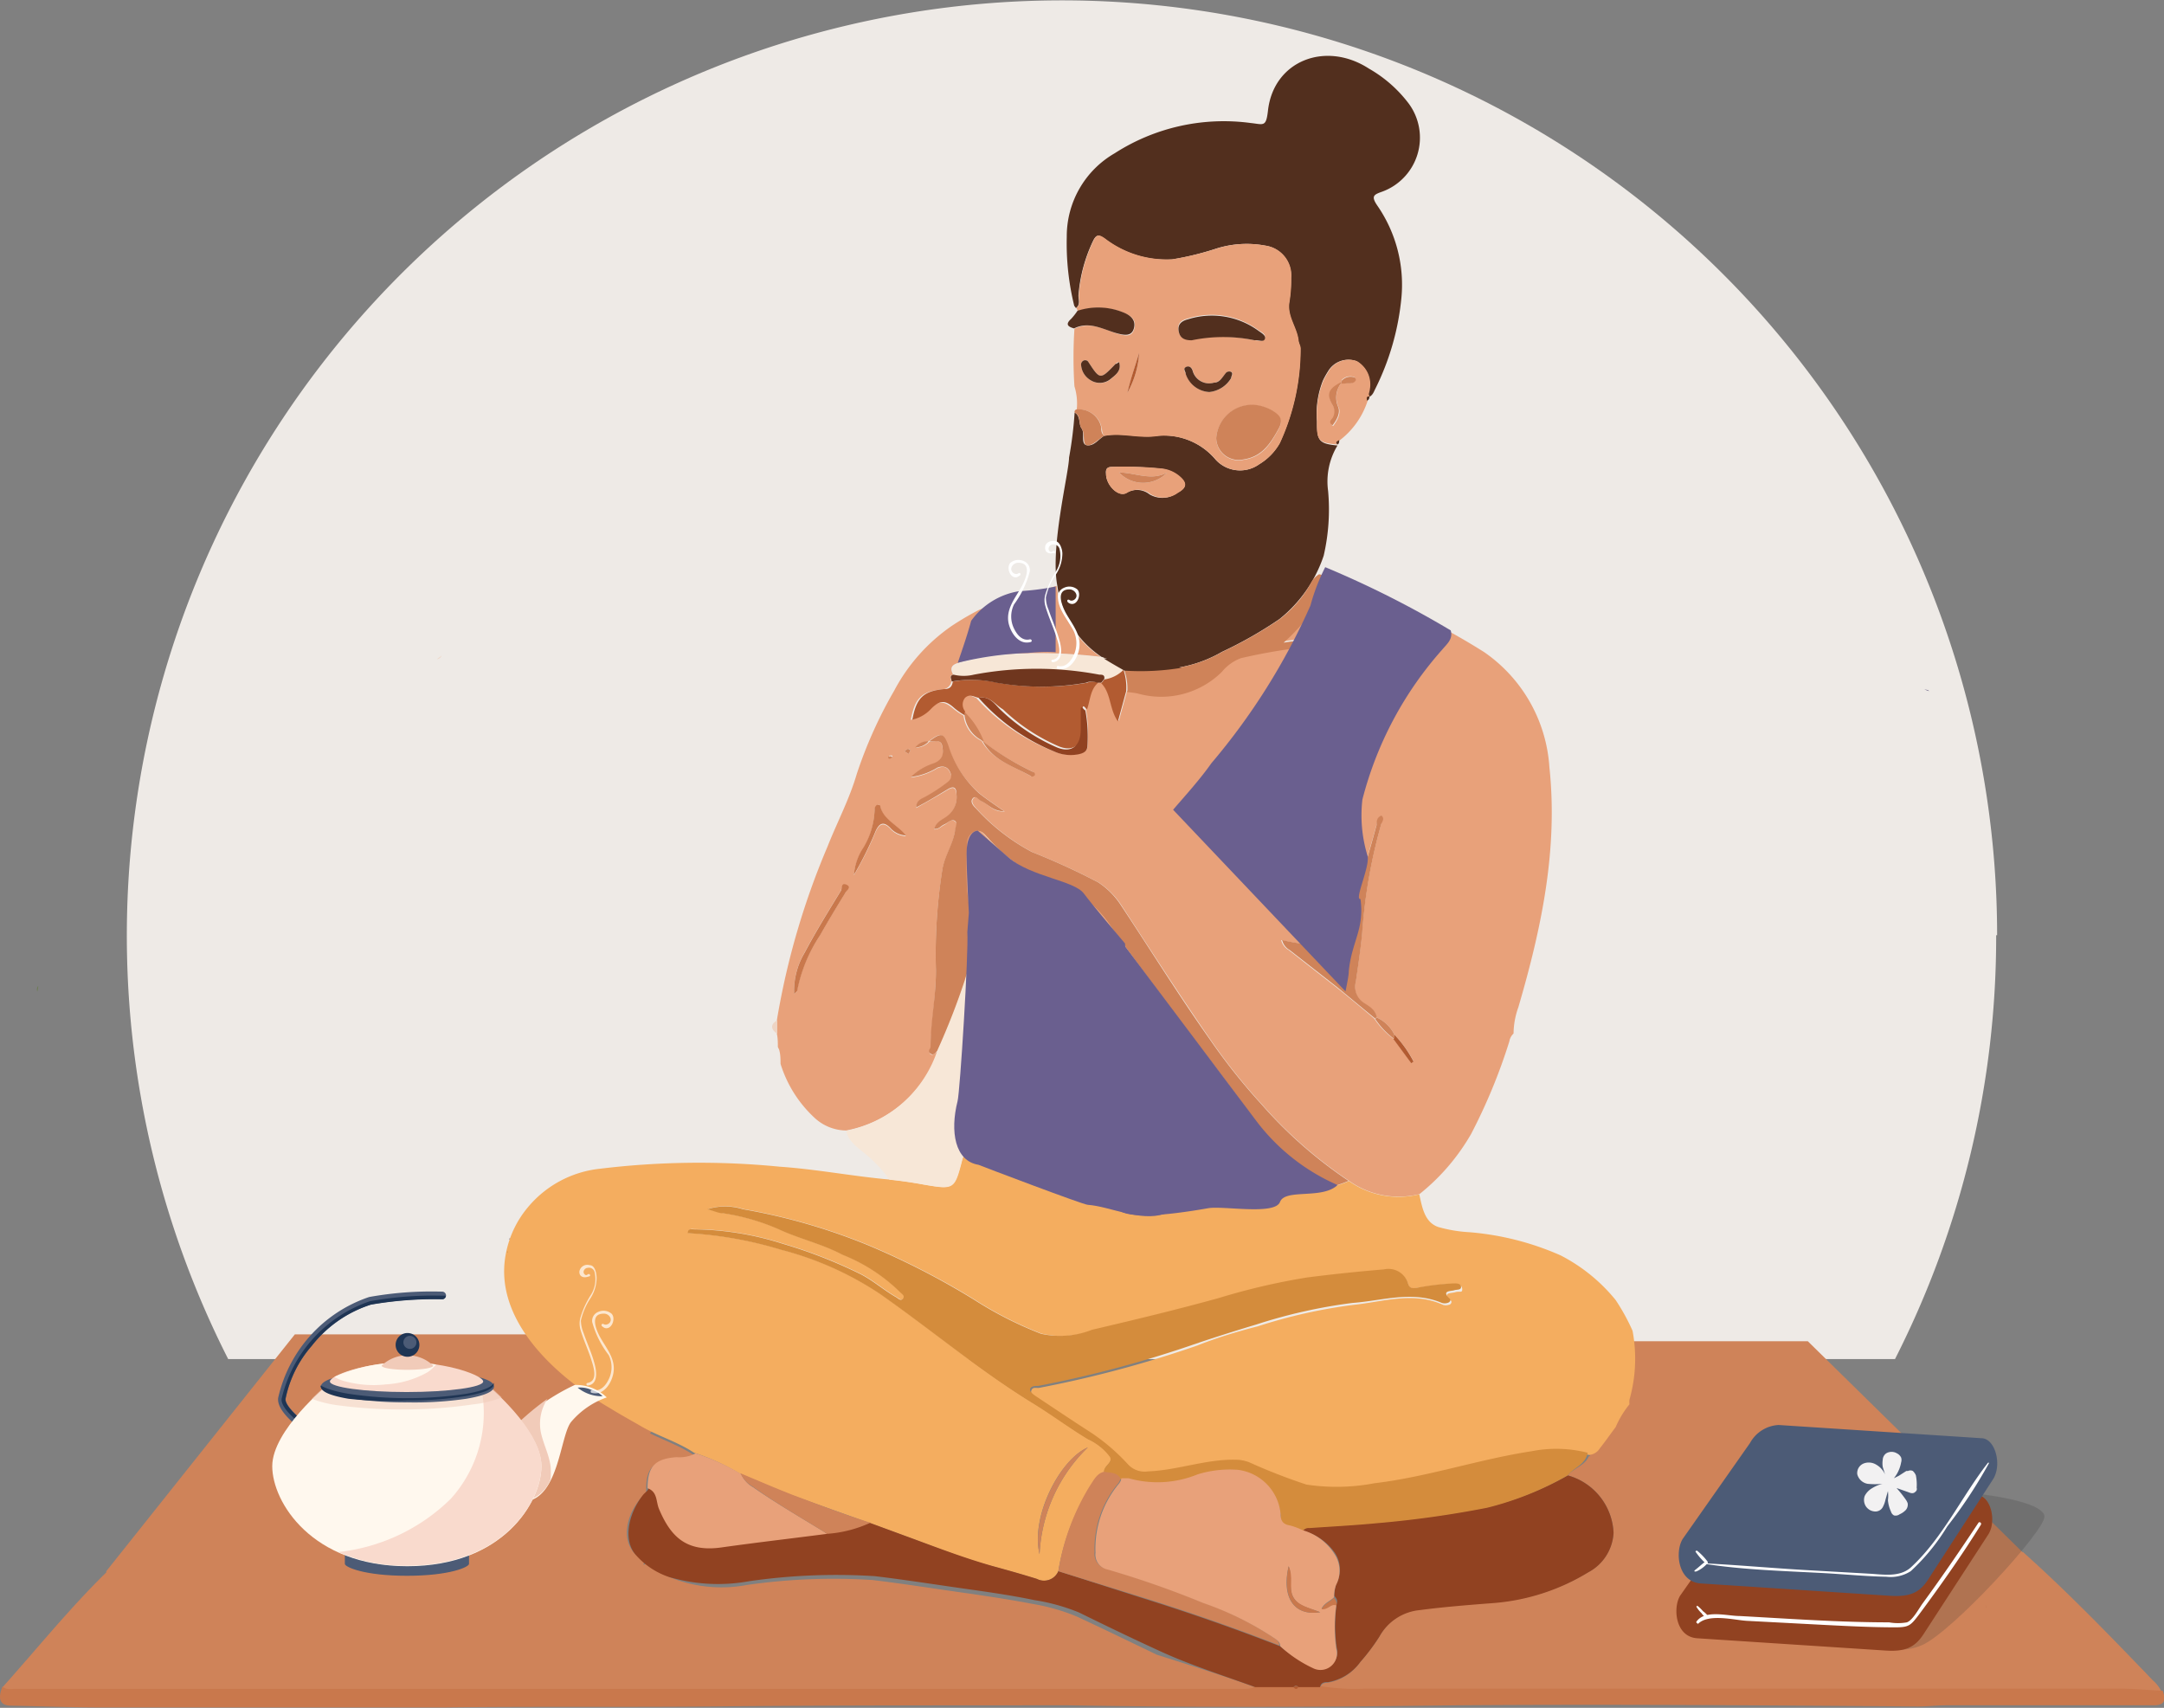 <svg viewBox="0 0 112.95 89.13" xmlns:xlink="http://www.w3.org/1999/xlink" xmlns="http://www.w3.org/2000/svg"><rect x="0" y="0" width="112.95" height="89.13" fill="#808080" stroke="none"/><defs><style>.cls-1{isolation:isolate;}.cls-2{fill:#eeeae6;}.cls-3{fill:#cf8359;}.cls-4{fill:#e8a17a;}.cls-5{fill:#522f1e;}.cls-6{fill:#4c406d;}.cls-7{fill:#c9784c;}.cls-8{fill:#eed4c3;}.cls-9{fill:#f4ad5f;}.cls-10{fill:#f7e7d7;}.cls-11{fill:#b25b31;}.cls-12{fill:#6f361e;}.cls-13{fill:#914221;}.cls-14{fill:#d48c3c;}.cls-15{fill:#6a5f8f;}.cls-16,.cls-27{fill:#4c5b76;}.cls-17{fill:#1f3554;}.cls-18{fill:#fff8ee;}.cls-19,.cls-21{fill:#f1cbb9;}.cls-20{fill:#f9dacd;}.cls-21,.cls-22{mix-blend-mode:multiply;}.cls-21{opacity:0.5;}.cls-22,.cls-23{opacity:0.7;}.cls-23,.cls-25{mix-blend-mode:screen;}.cls-24{fill:#fff;}.cls-26{fill:#323335;mix-blend-mode:color-burn;opacity:0.2;}.cls-27{stroke:#4c5b76;stroke-miterlimit:10;stroke-width:0.14px;}.cls-28{fill:#f2f1f2;}.cls-29{fill:url(#radial-gradient);}.cls-30{fill:#6a7c4c;}</style><radialGradient gradientUnits="userSpaceOnUse" gradientTransform="matrix(0.67, 0.74, -0.74, 0.67, -3068.03, 2941.04)" r="0.46" cy="-4269.38" cx="24.07" id="radial-gradient"><stop stop-color="#aa5b2f" offset="0"></stop><stop stop-opacity="0" stop-color="#f2f1f2" offset="1"></stop></radialGradient></defs><g class="cls-1"><g data-name="Layer 2" id="Layer_2"><g id="Text"><path d="M104.19,48.81a48.63,48.63,0,0,1-5.28,22.12h-87a48.81,48.81,0,1,1,92.33-22.12Z" class="cls-2"></path><path d="M112,87.33,94.36,70H78.18L88.66,83l4.9,4.16Z" class="cls-3"></path><polygon points="5.54 82.01 15.39 69.64 39.09 69.64 21.19 87.53 7.74 87.53 5.54 82.01" class="cls-3"></polygon><path d="M40.6,54.64c0-.23,0-.45-.05-.68s0-.48,0-.72a39.79,39.79,0,0,1,2.64-9.05c.5-1.27,1.15-2.49,1.53-3.8a23.21,23.21,0,0,1,1.95-4.34,9.51,9.51,0,0,1,3-3.38,15.06,15.06,0,0,1,1.43-.84c.7-.29,1.42-.49,2.14-.71l1.91-.54a5.3,5.3,0,0,0,2.3,3.7,27,27,0,0,0-5.08-.13A9.79,9.79,0,0,0,50,34.6c-.36.11-.42.3-.25.61-.26.06-.09.24-.1.37s-.15.36-.42.39c-1.12.1-1.48.46-1.69,1.6a1.92,1.92,0,0,0,1-.59c.46-.42.74-.4,1.21,0a4,4,0,0,0,.54.37,1.7,1.7,0,0,0,.95,1.32c.55,1,1.64,1.3,2.55,1.83,0,0,.12,0,.15-.05a.13.13,0,0,0-.07-.19,14,14,0,0,1-2.62-1.6,4.27,4.27,0,0,0-1-1.53.56.56,0,0,1,0-.7c.23-.26.47-.09.71,0A10.55,10.55,0,0,0,55,39.21a2.1,2.1,0,0,0,1.33.12c.25-.06.46-.15.44-.46A7.48,7.48,0,0,0,56.68,37c.17-.47.16-1,.58-1.38h.22c.55.52.41,1.37.92,2l.43-1.57a5.15,5.15,0,0,1,.53.07A4.5,4.5,0,0,0,63.76,35a2.35,2.35,0,0,1,1-.72,29.47,29.47,0,0,1,3.74-.62l1.57-.19a9.13,9.13,0,0,0-3.08,0,9.87,9.87,0,0,0,2.41-3.28,8.66,8.66,0,0,1,2.15.84,35.52,35.52,0,0,1,5.91,3,7.91,7.91,0,0,1,3.41,6c.46,4.31-.42,8.44-1.62,12.54A4.16,4.16,0,0,0,79,53.94a.72.72,0,0,0-.22.41,29.46,29.46,0,0,1-2,4.84,11.09,11.09,0,0,1-2.69,3.13,4.47,4.47,0,0,1-3.67-.69,23.09,23.09,0,0,1-4.56-4,31.47,31.47,0,0,1-2.7-3.4c-1.59-2.29-3.1-4.65-4.64-7a4.08,4.08,0,0,0-1.17-1.17,35.82,35.82,0,0,0-3.45-1.58,10.74,10.74,0,0,1-2.94-2.29c-.12-.14-.31-.34-.15-.52s.3.1.45.16c.36.16.6.57,1.18.52-.5-.35-.92-.63-1.31-.94a5.6,5.6,0,0,1-1.66-2.51c-.26-.67-.39-.67-1-.21a.85.85,0,0,0-.66.33,1,1,0,0,0,.69-.3c.24,0,.6-.19.68.24s.06.7-.43.9a3.08,3.08,0,0,0-1.21.72,3.42,3.42,0,0,0,1.39-.49c.28-.11.49-.1.65.21s.06.42-.18.59a8.55,8.55,0,0,1-1.14.74c-.2.1-.43.19-.44.54.6-.34,1.13-.64,1.65-.95.31-.19.42-.09.45.24a1.23,1.23,0,0,1-.47,1.15c-.23.19-.59.29-.69.68.26,0,.36-.16.52-.23s.35-.36.56-.19,0,.36,0,.56c-.12.68-.53,1.26-.65,1.95a28.13,28.13,0,0,0-.34,5.26c0,1.33-.23,2.64-.28,4,0,.13-.13.28,0,.38s.27-.1.39-.17A6.3,6.3,0,0,1,44.16,59a2.46,2.46,0,0,1-1.61-.63,6.42,6.42,0,0,1-1.81-2.85c0-.24,0-.48-.07-.73ZM72.78,54a1.89,1.89,0,0,0-.93-.9c-.07-.38-.38-.56-.65-.73a1,1,0,0,1-.44-1.12c.12-.84.25-1.68.33-2.53a27.69,27.69,0,0,1,1-5.71c0-.14.14-.29,0-.43-.21.1-.21.33-.25.5C71.31,45,70.72,46.9,70,48.78a.72.72,0,0,1-.78.55,9.92,9.92,0,0,1-2.35-.27.81.81,0,0,0,.39.52l2.47,1.93c.68.54,1.35,1.1,2,1.65a4.25,4.25,0,0,0,1,1.05l.93,1.26.12-.09A6.17,6.17,0,0,0,72.78,54Zm-31.33-2.1c0-.06.13-.11.14-.17a8,8,0,0,1,1.19-2.89c.42-.74.86-1.47,1.31-2.2.09-.15.27-.34.07-.45s-.22.21-.29.32c-.65,1.07-1.31,2.13-1.89,3.23A3.88,3.88,0,0,0,41.45,51.88Zm3.12-6.22a17.93,17.93,0,0,0,1.14-2.28c.18-.38.39-.52.75-.16a1.15,1.15,0,0,0,.82.4c-.44-.62-1.21-.83-1.34-1.57,0-.07-.13-.1-.2,0a.31.31,0,0,0-.09.2,4.11,4.11,0,0,1-.58,2A2.92,2.92,0,0,0,44.57,45.66Zm22.92.67c-.23.09-.7,0-.66.46s.35.62.78.62.69-.22.68-.58S67.92,46.31,67.49,46.33Zm-20.06-7a1.89,1.89,0,0,0,.09-.21s-.1-.08-.13-.06a.68.68,0,0,0-.18.13Zm-.85.18s0-.09,0-.09a.27.27,0,0,0-.16,0,.07.07,0,0,0,.06.12A.37.37,0,0,0,46.58,39.53Zm.32-.14.05,0,0,0,0,0Z" class="cls-4"></path><path d="M57.49,34.28a5.3,5.3,0,0,1-2.3-3.7c-.39-2,.6-5.89.61-6.7a20.38,20.38,0,0,0,.29-2.35c.33.19.19.59.37.84s-.08.82.28.87.6-.32.9-.5c.93-.19,1.85.15,2.81,0a3.52,3.52,0,0,1,3,1.25,1.72,1.72,0,0,0,2.27.24,3,3,0,0,0,1.07-1.1,11.76,11.76,0,0,0,1.08-4.92c0-.15-.09-.3-.11-.46-.09-.68-.61-1.25-.47-2a7.39,7.39,0,0,0,.09-1.24,1.57,1.57,0,0,0-1.34-1.69,5.27,5.27,0,0,0-2.64.18,15.29,15.29,0,0,1-2.22.54,5.29,5.29,0,0,1-3.53-1.09c-.29-.2-.43-.23-.6.13a8,8,0,0,0-.76,2.84c0,.22.11.48-.13.66v0l-.09-.12a13.62,13.62,0,0,1-.39-3.6A5,5,0,0,1,58.18,8a10.53,10.53,0,0,1,7.1-1.58c.67.07.8.23.9-.63.28-2.61,3-3.68,5.27-2.21a6.85,6.85,0,0,1,2.09,1.84A3,3,0,0,1,72.15,10c-.45.16-.61.23-.24.76a7.26,7.26,0,0,1,1.23,4.85,13.48,13.48,0,0,1-1.36,4.69c-.07.14-.13.33-.31.41-.09-.14,0-.27,0-.4a1.4,1.4,0,0,0-.67-1.46,1.23,1.23,0,0,0-1.49.54,4.31,4.31,0,0,0-.26.47A4.68,4.68,0,0,0,68.74,22c0,1,.09,1.16,1.07,1.25a3.63,3.63,0,0,0-.49,2.37A10.7,10.7,0,0,1,69.09,29a7.11,7.11,0,0,1-2.31,3.31,21.25,21.25,0,0,1-3,1.71,6.78,6.78,0,0,1-3.87.9c-.31,0-.6-.22-.93-.12Zm.24-9.55c0,.6.65,1.22,1.05,1a1.06,1.06,0,0,1,1.22.07,1.31,1.31,0,0,0,1.45-.08c.53-.27.53-.55,0-.92a1.7,1.7,0,0,0-.87-.34,19.76,19.76,0,0,0-2.55-.09C57.77,24.37,57.7,24.5,57.73,24.73Z" class="cls-5"></path><path d="M56.18,16.07c.24-.18.12-.44.13-.66a8,8,0,0,1,.76-2.84c.17-.36.31-.33.6-.13a5.29,5.29,0,0,0,3.53,1.09A15.29,15.29,0,0,0,63.42,13a5.27,5.27,0,0,1,2.64-.18A1.57,1.57,0,0,1,67.4,14.5a7.39,7.39,0,0,1-.09,1.24c-.14.74.38,1.31.47,2,0,.16.12.31.11.46a11.76,11.76,0,0,1-1.08,4.92,3,3,0,0,1-1.07,1.1A1.72,1.72,0,0,1,63.47,24a3.52,3.52,0,0,0-3-1.25c-1,.17-1.88-.17-2.81,0-.15-.11-.12-.28-.16-.43a1.19,1.19,0,0,0-1.3-.94,3,3,0,0,0-.12-1.22,23.26,23.26,0,0,1,0-3c.79-.39,1.49,0,2.22.25.35.09.76.24.9-.24s-.17-.7-.56-.85a3.48,3.48,0,0,0-2.38-.08Zm7.3,6.79A1.17,1.17,0,0,0,64.89,24c1-.14,1.41-.81,1.84-1.59.29-.52,0-.72-.29-.95a2.3,2.3,0,0,0-.6-.25A1.87,1.87,0,0,0,63.48,22.86Zm2-5.1c.19,0,.45.12.53-.11s-.19-.32-.34-.43a4.12,4.12,0,0,0-3.66-.6c-.32.08-.56.22-.5.61s.29.51.68.49A8.11,8.11,0,0,1,65.49,17.76Zm-2.37,2.7a1.5,1.5,0,0,0,1.16-.73c0-.11.12-.23,0-.32a.24.24,0,0,0-.31.1c-.16.19-.29.42-.58.46a.89.89,0,0,1-1.12-.62c-.06-.19-.19-.27-.36-.19s-.06.23,0,.36A1.37,1.37,0,0,0,63.12,20.46ZM58.41,18.9c-.08,0-.15.05-.18.09-.81.84-.81.84-1.43-.11-.06-.08-.11-.11-.19-.08a.23.23,0,0,0-.18.27,1,1,0,0,0,.49.77A.89.89,0,0,0,58,19.77C58.23,19.56,58.55,19.35,58.41,18.9Zm1.05-.5c-.21.7-.45,1.4-.62,2.11A4.87,4.87,0,0,0,59.46,18.4Z" class="cls-4"></path><path d="M59,34.8c.33-.1.62.1.93.12a6.78,6.78,0,0,0,3.87-.9,21.25,21.25,0,0,0,3-1.71,6.16,6.16,0,0,0,1.59-1.82,1.16,1.16,0,0,1,.46-.52,1.18,1.18,0,0,1,.58.29A9.87,9.87,0,0,1,67,33.54a9.13,9.13,0,0,1,3.08,0l-1.57.19a29.47,29.47,0,0,0-3.74.62,2.35,2.35,0,0,0-1,.72,4.5,4.5,0,0,1-4.4,1.12,5.15,5.15,0,0,0-.53-.07A2.86,2.86,0,0,0,58.69,35,.3.3,0,0,1,59,34.8Z" class="cls-3"></path><path d="M69.81,23.2c-1-.09-1.1-.21-1.07-1.25a4.68,4.68,0,0,1,.34-2.09,4.31,4.31,0,0,1,.26-.47,1.23,1.23,0,0,1,1.49-.54,1.4,1.4,0,0,1,.67,1.46c0,.13-.12.26,0,.4v0c-.19,0-.09.14-.12.22A4.24,4.24,0,0,1,69.9,23c-.07.06-.23.08-.1.23ZM70,20c-.65.34-.74.62-.42,1.18a.64.64,0,0,1,0,.68c-.06.11-.19.22,0,.38.23-.31.44-.7.28-1A1.22,1.22,0,0,1,70,20h.17c.2,0,.45.06.58-.18a.18.18,0,0,0-.06-.14.62.62,0,0,0-.65.14S70,19.91,70,20Z" class="cls-4"></path><path d="M56.24,16.22a3.48,3.48,0,0,1,2.38.08c.39.15.69.41.56.85s-.55.33-.9.24c-.73-.21-1.43-.64-2.22-.25-.32-.09-.47-.21-.15-.5A3.39,3.39,0,0,0,56.24,16.22Z" class="cls-5"></path><path d="M56.18,21.37a1.19,1.19,0,0,1,1.3.94c0,.15,0,.32.16.43-.3.18-.63.54-.9.5s-.08-.6-.28-.87,0-.65-.37-.84A.13.13,0,0,1,56.18,21.37Z" class="cls-3"></path><path d="M71.35,20.91c0-.08-.07-.23.12-.22A.18.18,0,0,1,71.35,20.91Z" class="cls-5"></path><path d="M69.8,23.2c-.13-.15,0-.17.1-.23C69.9,23.06,69.91,23.16,69.8,23.2Z" class="cls-5"></path><path d="M100.69,36.07l-.25-.09C100.53,36,100.64,36,100.69,36.07Z" class="cls-6"></path><path d="M56.08,15.93l.09.12Z" class="cls-4"></path><path d="M65.5,88.05c-.16.18-.37.13-.56.13H.81c-.23,0-.48.07-.68-.12,1.79-2,3.51-4.13,5.42-6h0a1.34,1.34,0,0,0,.21-.2c.06.21.28.22.4.35,0,.18,0,.29.21.28l.11.14a.07.07,0,0,1,0,.06c0,.08,0,.19,0,.23a5.51,5.51,0,0,0,3.26,1.74.46.46,0,0,0,.39.23l.44.13a5,5,0,0,0,1.35.41,6.59,6.59,0,0,0,4.94-.56c2.08-1.06,3.7-2.76,5.55-4.14s3.56-2.87,5.31-4.36a39.1,39.1,0,0,0,3.39-3,1.16,1.16,0,0,1,.72.24c.58.31,1.15.63,1.72,1,.87.49,1.85.78,2.69,1.35a1.92,1.92,0,0,1-1,.19c-1.14.07-1.54.5-1.51,1.62,0,.21-.19.29-.29.42-.83,1-1,2.3-.2,3,.19-.07.26-.34.54-.33.08.31-.17.54-.19.81.21-.1.39-.24.56.1s.41.35.66.48a7.11,7.11,0,0,0,4.17.47,31.86,31.86,0,0,1,6.55-.26c1.75.21,3.48.49,5.22.73,1,.15,2.08.31,3.1.51a10.58,10.58,0,0,1,2.34.66c1.4.65,2.78,1.32,4.19,2C62.09,86.9,63.81,87.44,65.5,88.05Z" class="cls-3"></path><path d="M105.59,81c2.37,2.12,4.58,4.41,6.78,6.7a1.76,1.76,0,0,1,.46.61c-.73,0-1.46-.12-2.2-.12l-39.44,0a11.33,11.33,0,0,1-2.25-.12c0-.24.25-.24.42-.26A2.62,2.62,0,0,0,71,86.74a10.59,10.59,0,0,0,1-1.33A2.7,2.7,0,0,1,74.08,84c1.29-.17,2.59-.27,3.89-.37a11.15,11.15,0,0,0,4.93-1.58A2.48,2.48,0,0,0,84.22,80a3.26,3.26,0,0,0-2.39-3c.33-.39.91-.52,1.1-1a.7.7,0,0,0,.58-.34c.29-.36.55-.74.83-1.11.16,0,.23.13.32.24,1.6,1.86,3.21,3.7,4.79,5.58,1.35,1.6,2.66,3.25,4.11,4.75a3.18,3.18,0,0,0,2.65.95c1.49-.15,3-.42,4.45-.68a4.74,4.74,0,0,0,2.52-1.07h0a.23.23,0,0,0,.24-.24h0a.3.3,0,0,0,.25-.13h0s0,0,0,0a.36.36,0,0,0,0-.09A9.19,9.19,0,0,0,105.59,81Z" class="cls-3"></path><path d="M112.41,89l-1,0a.21.21,0,0,0-.11,0c-1.67,0-3.33,0-5,0s-3.13,0-4.7,0c-.53,0-1.07.07-1.6.06C92,89,84,88.94,76,89c-6.74.09-13.47.12-20.21,0C49.89,89,44,89,38.12,89.05c-5,.06-9.93,0-14.9.06q-9,0-17.93,0c-1.57,0-3.13-.06-4.7-.09-.58,0-.73-.34-.46-1,.2.19.45.12.68.12H64.94c.19,0,.4,0,.56-.13h2c.08.11.15.11.23,0H69a11.13,11.13,0,0,0,2.23.12l39.45,0c.73,0,1.47.08,2.2.11C113.08,88.78,112.94,89,112.41,89Z" class="cls-7"></path><path d="M16.67,69.39v-.12a.41.41,0,0,1,0,.09Z" class="cls-8"></path><path d="M40.57,53.24c0,.24,0,.48,0,.72C40.22,53.71,40.2,53.47,40.57,53.24Z" class="cls-8"></path><path d="M27.85,42,28,42Z" class="cls-8"></path><path d="M40.6,54.64l.07.15Z" class="cls-8"></path><path d="M27.56,63a5.66,5.66,0,0,1,3.72-2,43,43,0,0,1,9.42-.11c1.91.13,3.81.5,5.72.67.61.06,1.21.15,1.81.26,1.57.27,1.57.25,2-1.34a.79.79,0,0,1,.61-.56.9.9,0,0,0,.18.16,25.31,25.31,0,0,0,9.91,2.57,23.75,23.75,0,0,0,7.32-.48,7,7,0,0,0,2.16-.53,4.47,4.47,0,0,0,3.67.69c.15.69.28,1.47,1,1.71a7.4,7.4,0,0,0,1.63.27,14.71,14.71,0,0,1,4.75,1.21,9,9,0,0,1,2.87,2.33,10.81,10.81,0,0,1,.88,1.6,7.83,7.83,0,0,1-.16,3.6,1,1,0,0,0,0,.24,5,5,0,0,0-.72,1.19c-.28.37-.54.75-.83,1.11a.7.7,0,0,1-.58.34A6.6,6.6,0,0,0,80,75.84c-2.76.42-5.42,1.34-8.2,1.67a10.58,10.58,0,0,1-3.55.07,30.07,30.07,0,0,1-3-1.17,2.23,2.23,0,0,0-.51-.12c-1.62-.09-3.15.54-4.75.6a1.19,1.19,0,0,1-1.05-.36,10.43,10.43,0,0,0-2.13-1.79c-.9-.58-1.79-1.18-2.68-1.77-.13-.09-.36-.17-.3-.39s.27-.12.42-.15a59.06,59.06,0,0,0,8.25-2.21c1-.4,2.09-.73,3.15-1a27.47,27.47,0,0,1,5-1.12c1.55-.16,3.11-.71,4.67,0a.49.49,0,0,0,.29,0c.1,0,.2-.14.12-.22-.48-.44,0-.37.23-.44s.38.06.36-.18S76,67,75.88,67a13.13,13.13,0,0,0-1.77.2c-.22,0-.51.15-.61-.18a1.07,1.07,0,0,0-1.27-.73c-1.34.11-2.68.25-4,.42a34.48,34.48,0,0,0-4.6,1.07c-2.2.61-4.41,1.14-6.63,1.66a4.57,4.57,0,0,1-2.64.16,19.5,19.5,0,0,1-3.47-1.76,40,40,0,0,0-5.56-2.86,31.22,31.22,0,0,0-6.53-1.88,3.08,3.08,0,0,0-1.86,0c.37.1.59.17.81.21a11.49,11.49,0,0,1,2.9.83c1.09.51,2.28.77,3.35,1.34a9,9,0,0,1,3,1.95c.08.09.27.19.15.33s-.24,0-.36-.07c-.65-.37-1.21-.88-1.89-1.22a25.25,25.25,0,0,0-4-1.56,15.72,15.72,0,0,0-4.65-.76c-.12,0-.29-.07-.33.2a20.75,20.75,0,0,1,4.88.87,16.94,16.94,0,0,1,5.12,2.28c2.69,1.88,5.2,4,8,5.72,1,.6,1.9,1.28,2.88,1.88a3,3,0,0,1,1.15.92c.18.33-.39.49-.3.84-.39.09-.54.44-.74.72A12.09,12.09,0,0,0,55.24,82a.81.81,0,0,1-1.12.41c-.77-.24-1.55-.46-2.32-.67-1.4-.37-2.73-.9-4.08-1.4l-2.34-.86c-1.32-.47-2.64-.94-4-1.43-.93-.36-1.85-.76-2.78-1.15a11.52,11.52,0,0,0-2.37-1.08c-.84-.56-1.82-.85-2.69-1.34-.57-.33-1.14-.64-1.72-1-2.78-1.61-6.15-4.61-5.4-8.13A5.29,5.29,0,0,1,27.56,63ZM56.78,75.54c-1.46.63-3,3.61-2.52,5.57A8.31,8.31,0,0,1,56.78,75.54Z" class="cls-9"></path><path d="M70.39,61.63a7,7,0,0,1-2.16.53.58.58,0,0,0-.19-.48c-1.74-2-3.23-4.19-4.84-6.29q-2.66-3.47-5.2-7a5.71,5.71,0,0,0-3-2.31,8.18,8.18,0,0,1-3.44-2.36c-.17-.17-.31-.4-.58-.32a.67.67,0,0,0-.44.65,20.84,20.84,0,0,0,0,2.5,33.37,33.37,0,0,1,.31,3.61,3.18,3.18,0,0,0-.46,1,37,37,0,0,1-1.43,3.66c-.12.07-.2.3-.39.17s0-.25,0-.38c0-1.33.29-2.64.28-4a28.13,28.13,0,0,1,.34-5.26c.12-.69.53-1.27.65-1.95,0-.2.17-.44,0-.56s-.37.11-.56.19-.26.25-.52.23c.1-.39.46-.49.69-.68a1.23,1.23,0,0,0,.47-1.15c0-.33-.14-.43-.45-.24-.52.31-1,.61-1.65.95,0-.35.24-.44.44-.54a8.55,8.55,0,0,0,1.14-.74c.24-.17.31-.33.18-.59s-.37-.32-.65-.21a3.42,3.42,0,0,1-1.39.49,3.08,3.08,0,0,1,1.21-.72c.49-.2.5-.52.43-.9s-.44-.19-.68-.24l0,0c.62-.46.75-.46,1,.21A5.6,5.6,0,0,0,51.1,41.4c.39.31.81.59,1.31.94-.58,0-.82-.36-1.18-.52-.15-.06-.29-.33-.45-.16s0,.38.15.52a10.74,10.74,0,0,0,2.94,2.29,35.82,35.82,0,0,1,3.45,1.58,4.08,4.08,0,0,1,1.17,1.17c1.54,2.32,3,4.68,4.64,7a31.47,31.47,0,0,0,2.7,3.4A23.09,23.09,0,0,0,70.39,61.63Z" class="cls-3"></path><path d="M48.93,54.81a37,37,0,0,0,1.43-3.66,3.18,3.18,0,0,1,.46-1,2.36,2.36,0,0,1,.3,1.25,19.35,19.35,0,0,1,0,6.53,6.73,6.73,0,0,0-.27,2,.79.79,0,0,0-.61.56c-.41,1.59-.41,1.61-2,1.34-.6-.11-1.2-.2-1.81-.26a7.06,7.06,0,0,0-1.33-1.4c-.38-.32-.82-.61-.93-1.15A6.3,6.3,0,0,0,48.93,54.81Z" class="cls-10"></path><path d="M51.08,36.42c-.24-.05-.48-.22-.71,0a.56.56,0,0,0,0,.7l0,.22a4,4,0,0,1-.54-.37c-.47-.43-.75-.45-1.21,0a1.92,1.92,0,0,1-1,.59c.21-1.14.57-1.5,1.69-1.6.27,0,.39-.14.42-.39a5.89,5.89,0,0,1,2.33.06,13.43,13.43,0,0,0,4.69,0,.71.71,0,0,1,.57,0c-.42.36-.41.91-.58,1.38-.08,0-.22-.33-.24,0s0,.67,0,1c0,.86-.48,1.26-1.26.93a9.92,9.92,0,0,1-2.89-1.92C51.94,36.78,51.66,36.3,51.08,36.42Z" class="cls-11"></path><path d="M71.78,53.16c-.67-.55-1.34-1.11-2-1.65l-2.47-1.93a.81.81,0,0,1-.39-.52,9.92,9.92,0,0,0,2.35.27.72.72,0,0,0,.78-.55c.69-1.88,1.28-3.79,1.8-5.72,0-.17,0-.4.25-.5.17.14.07.29,0,.43a27.69,27.69,0,0,0-1,5.71c-.08.85-.21,1.69-.33,2.53a1,1,0,0,0,.44,1.12c.27.17.58.35.65.73Z" class="cls-3"></path><path d="M59,34.8a.3.3,0,0,0-.33.16,1.76,1.76,0,0,1-1,.5c0-.21-.12-.2-.26-.22a17.59,17.59,0,0,0-6.55,0,2.24,2.24,0,0,1-1.06,0c-.17-.31-.11-.5.25-.61a9.79,9.79,0,0,1,2.39-.45,27,27,0,0,1,5.08.13Z" class="cls-10"></path><path d="M49.77,35.21a2.24,2.24,0,0,0,1.06,0,17.59,17.59,0,0,1,6.55,0c.14,0,.29,0,.26.22l-.16.2h-.22a.71.71,0,0,0-.57,0,13.43,13.43,0,0,1-4.69,0,5.89,5.89,0,0,0-2.33-.06C49.68,35.45,49.51,35.27,49.77,35.21Z" class="cls-12"></path><path d="M51.08,36.42c.58-.12.86.36,1.18.66A9.92,9.92,0,0,0,55.15,39c.78.33,1.26-.07,1.26-.93,0-.33,0-.66,0-1s.16,0,.24,0a7.48,7.48,0,0,1,.11,1.83c0,.31-.19.4-.44.46A2.1,2.1,0,0,1,55,39.21,10.55,10.55,0,0,1,51.08,36.42Z" class="cls-13"></path><path d="M57.48,35.66l.16-.2a1.76,1.76,0,0,0,1-.5,2.86,2.86,0,0,1,.14,1.12c-.14.5-.27,1-.43,1.57C57.89,37,58,36.18,57.48,35.66Z" class="cls-11"></path><path d="M41.45,51.88A3.88,3.88,0,0,1,42,49.72c.58-1.1,1.24-2.16,1.89-3.23.07-.11,0-.45.29-.32s0,.3-.07.45c-.45.73-.89,1.46-1.31,2.2a8,8,0,0,0-1.19,2.89C41.58,51.77,41.5,51.82,41.45,51.88Z" class="cls-7"></path><path d="M44.57,45.66a2.92,2.92,0,0,1,.5-1.43,4.11,4.11,0,0,0,.58-2,.31.31,0,0,1,.09-.2c.07-.06.19,0,.2,0,.13.74.9,1,1.34,1.57a1.15,1.15,0,0,1-.82-.4c-.36-.36-.57-.22-.75.16A17.93,17.93,0,0,1,44.57,45.66Z" class="cls-7"></path><path d="M67.49,46.33c.43,0,.78.11.8.5s-.28.57-.68.58-.75-.18-.78-.62S67.26,46.42,67.49,46.33Z" class="cls-3"></path><path d="M51.31,38.69a14,14,0,0,0,2.62,1.6.13.13,0,0,1,.07.19s-.12.07-.15.05c-.91-.53-2-.8-2.55-1.83Z" class="cls-3"></path><path d="M50.35,37.38l0-.22a4.27,4.27,0,0,1,1,1.53h0A1.7,1.7,0,0,1,50.35,37.38Z" class="cls-3"></path><path d="M72.78,54a6.17,6.17,0,0,1,1,1.4l-.12.09-.93-1.26Z" class="cls-11"></path><path d="M72.78,54l0,.23a4.25,4.25,0,0,1-1-1.05l.07-.08A1.89,1.89,0,0,1,72.78,54Z" class="cls-3"></path><path d="M48.46,38.71a1,1,0,0,1-.69.3.85.85,0,0,1,.66-.33Z" class="cls-3"></path><path d="M47.43,39.35l-.22-.14a.68.68,0,0,1,.18-.13s.13.05.13.06A1.89,1.89,0,0,1,47.43,39.35Z" class="cls-3"></path><path d="M46.58,39.53a.37.37,0,0,1-.14.07.07.07,0,0,1-.06-.12.27.27,0,0,1,.16,0S46.56,39.49,46.58,39.53Z" class="cls-3"></path><path d="M46.9,39.39l0,0,0,0,0,0Z" class="cls-3"></path><path d="M57.73,24.73c0-.23,0-.36.35-.37a19.76,19.76,0,0,1,2.55.09,1.7,1.7,0,0,1,.87.34c.48.37.48.65,0,.92a1.31,1.31,0,0,1-1.45.08,1.06,1.06,0,0,0-1.22-.07C58.38,26,57.73,25.33,57.73,24.73Zm3.19-.07c-.83.46-1.68,0-2.51,0A1.73,1.73,0,0,0,60.92,24.66Z" class="cls-4"></path><path d="M63.48,22.86a1.87,1.87,0,0,1,2.36-1.67,2.3,2.3,0,0,1,.6.25c.34.23.58.43.29.95-.43.78-.87,1.45-1.84,1.59A1.17,1.17,0,0,1,63.48,22.86Z" class="cls-3"></path><path d="M65.49,17.76a8.11,8.11,0,0,0-3.29,0c-.39,0-.62-.12-.68-.49s.18-.53.5-.61a4.12,4.12,0,0,1,3.66.6c.15.11.41.24.34.43S65.68,17.73,65.49,17.76Z" class="cls-5"></path><path d="M63.12,20.46a1.37,1.37,0,0,1-1.23-.94c0-.13-.16-.27,0-.36s.3,0,.36.19a.89.89,0,0,0,1.12.62c.29,0,.42-.27.58-.46a.24.24,0,0,1,.31-.1c.12.09,0,.21,0,.32A1.5,1.5,0,0,1,63.12,20.46Z" class="cls-5"></path><path d="M58.41,18.9c.14.45-.18.66-.43.87a.89.89,0,0,1-1.06.07,1,1,0,0,1-.49-.77.23.23,0,0,1,.18-.27c.08,0,.13,0,.19.08.62.95.62.95,1.43.11C58.26,19,58.33,18.94,58.41,18.9Z" class="cls-5"></path><path d="M59.46,18.4a4.87,4.87,0,0,1-.62,2.11C59,19.8,59.25,19.1,59.46,18.4Z" class="cls-11"></path><polygon points="97.51 69.86 97.53 69.86 97.52 69.86 97.51 69.86" class="cls-5"></polygon><path d="M70,20a1.22,1.22,0,0,0-.17,1.2c.16.32-.05.71-.28,1-.22-.16-.09-.27,0-.38a.64.64,0,0,0,0-.68c-.32-.56-.23-.84.42-1.18Z" class="cls-3"></path><path d="M70,20c0-.05,0-.12.06-.16a.62.62,0,0,1,.65-.14.18.18,0,0,1,.06.14c-.13.24-.38.14-.58.18H70Z" class="cls-3"></path><path d="M45.38,79.47l2.34.86c1.35.5,2.68,1,4.08,1.4.77.21,1.55.43,2.32.67A.81.81,0,0,0,55.24,82l4.35,1.39c2.43.76,4.85,1.6,7.23,2.53A6.62,6.62,0,0,0,68.55,87a.86.86,0,0,0,1.22-1,8.05,8.05,0,0,1,0-2.3c.06-.16,0-.28-.12-.4a1.81,1.81,0,0,1,.1-.63,1.59,1.59,0,0,0-.08-1.63A2.91,2.91,0,0,0,68,79.89a.36.36,0,0,1,.35-.17c1.16-.08,2.32-.14,3.48-.25a53.93,53.93,0,0,0,5.8-.81A16.5,16.5,0,0,0,81.83,77a3.26,3.26,0,0,1,2.39,3,2.48,2.48,0,0,1-1.32,2.06A11.15,11.15,0,0,1,78,83.66c-1.3.1-2.6.2-3.89.37A2.7,2.7,0,0,0,72,85.41a10.59,10.59,0,0,1-1,1.33,2.62,2.62,0,0,1-1.68,1.05c-.17,0-.37,0-.42.26H67.76c-.08-.11-.16-.1-.24,0h-2c-1.68-.61-3.4-1.15-5-1.89-1.4-.64-2.79-1.31-4.19-2a10.18,10.18,0,0,0-2.34-.65c-1-.21-2.06-.37-3.1-.52-1.74-.24-3.47-.52-5.22-.73a31.86,31.86,0,0,0-6.55.26,9.11,9.11,0,0,1-4.18-.21,4,4,0,0,1-1.72-1.12c-.71-.75-.46-2.15.35-3.18.11-.13.29-.22.3-.42.53.19.43.69.6,1.09.61,1.48,1.46,2.29,3.26,2s3.68-.47,5.52-.71A6.46,6.46,0,0,0,45.38,79.47Z" class="cls-13"></path><path d="M43.18,80.05c-1.84.24-3.68.45-5.52.71s-2.65-.56-3.26-2c-.17-.4-.07-.9-.6-1.09,0-1.12.37-1.54,1.51-1.62a1.83,1.83,0,0,0,1-.2,11.52,11.52,0,0,1,2.37,1.08,1.5,1.5,0,0,0,.63.69C40.53,78.47,41.87,79.24,43.18,80.05Z" class="cls-4"></path><path d="M81.83,77a16.5,16.5,0,0,1-4.21,1.69,53.93,53.93,0,0,1-5.8.81c-1.16.11-2.32.17-3.48.25a.36.36,0,0,0-.35.17,3.65,3.65,0,0,0-.67-.25c-.38-.06-.46-.27-.48-.61a2.56,2.56,0,0,0-2.27-2.29,5.64,5.64,0,0,0-2.12.24,5.53,5.53,0,0,1-3.59.2H58.7l-.22,0c-.22-.29-.55-.27-.85-.34-.09-.35.48-.51.3-.84a3,3,0,0,0-1.15-.92c-1-.6-1.9-1.28-2.88-1.88-2.8-1.72-5.31-3.84-8-5.72a16.94,16.94,0,0,0-5.12-2.28,20.75,20.75,0,0,0-4.88-.87c0-.27.21-.2.33-.2a15.72,15.72,0,0,1,4.65.76,25.25,25.25,0,0,1,4,1.56c.68.34,1.24.85,1.89,1.22.12.07.24.22.36.07s-.07-.24-.15-.33a9,9,0,0,0-3-1.95c-1.07-.57-2.26-.83-3.35-1.34a11.49,11.49,0,0,0-2.9-.83c-.22,0-.44-.11-.81-.21a3.08,3.08,0,0,1,1.86,0,31.22,31.22,0,0,1,6.53,1.88,40,40,0,0,1,5.56,2.86,19.5,19.5,0,0,0,3.47,1.76A4.57,4.57,0,0,0,57,69.4c2.22-.52,4.43-1.05,6.63-1.66a34.48,34.48,0,0,1,4.6-1.07c1.33-.17,2.67-.31,4-.42A1.07,1.07,0,0,1,73.5,67c.1.33.39.21.61.18a13.13,13.13,0,0,1,1.77-.2c.15,0,.37,0,.38.18s-.23.13-.36.18-.71,0-.23.44c.08.08,0,.19-.12.22a.49.49,0,0,1-.29,0c-1.56-.66-3.12-.11-4.67,0a27.47,27.47,0,0,0-5,1.12c-1.06.32-2.12.65-3.15,1a59.06,59.06,0,0,1-8.25,2.21c-.15,0-.37,0-.42.15s.17.3.3.39c.89.59,1.78,1.19,2.68,1.77a10.43,10.43,0,0,1,2.13,1.79,1.19,1.19,0,0,0,1.05.36c1.6-.06,3.13-.69,4.75-.6a2.23,2.23,0,0,1,.51.12,30.07,30.07,0,0,0,3,1.17,10.58,10.58,0,0,0,3.55-.07c2.78-.33,5.44-1.25,8.2-1.67a6.6,6.6,0,0,1,2.93.08C82.74,76.45,82.16,76.58,81.83,77Z" class="cls-14"></path><path d="M103.65,83.89v-.13a.36.36,0,0,1,0,.09S103.67,83.88,103.65,83.89Z" class="cls-13"></path><path d="M26.62,64.61a.08.08,0,0,1-.06.08Z" class="cls-6"></path><path d="M67.52,88.06c.08-.1.16-.11.24,0Q67.66,88.23,67.52,88.06Z" class="cls-11"></path><path d="M23.05,34.22a.35.35,0,0,1-.25.19Z" class="cls-8"></path><path d="M50.82,59.91a6.73,6.73,0,0,1,.27-2,19.35,19.35,0,0,0,0-6.53,2.36,2.36,0,0,0-.3-1.25,33.37,33.37,0,0,0-.31-3.61,20.84,20.84,0,0,1,0-2.5.67.67,0,0,1,.44-.65c.27-.08.41.15.58.32A8.18,8.18,0,0,0,55,46.06a5.71,5.71,0,0,1,3,2.31q2.55,3.56,5.2,7c1.61,2.1,3.1,4.29,4.84,6.29a.58.58,0,0,1,.19.48,23.75,23.75,0,0,1-7.32.48A25.31,25.31,0,0,1,51,60.07.9.9,0,0,1,50.82,59.91Zm1.68-13c.28,0,.62,0,.58-.43a.62.62,0,0,0-.71-.63c-.31,0-.79,0-.76.43S52,47,52.5,46.92Z" class="cls-4"></path><path d="M57.63,76.81c.3.07.63,0,.85.34a.56.56,0,0,1-.15.31A5.29,5.29,0,0,0,57.13,81a.79.79,0,0,0,.62.87,49.37,49.37,0,0,1,5,1.75,16.27,16.27,0,0,1,3.78,1.88c.14.11.24.19.24.37-2.38-.93-4.8-1.77-7.23-2.53L55.24,82a12.09,12.09,0,0,1,1.65-4.46C57.09,77.25,57.24,76.9,57.63,76.81Z" class="cls-3"></path><path d="M43.18,80.05c-1.31-.81-2.65-1.58-3.9-2.47a1.5,1.5,0,0,1-.63-.69c.93.39,1.85.79,2.78,1.15,1.31.49,2.63,1,4,1.43A6.46,6.46,0,0,1,43.18,80.05Z" class="cls-3"></path><path d="M56.78,75.54a8.31,8.31,0,0,0-2.52,5.57C53.8,79.15,55.32,76.17,56.78,75.54Z" class="cls-3"></path><path d="M26.48,65.39a.13.13,0,0,1,0-.09l0,.07Z" class="cls-5"></path><path d="M60.92,24.66a1.73,1.73,0,0,1-2.51,0C59.24,24.66,60.09,25.12,60.92,24.66Z" class="cls-3"></path><path d="M66.82,85.91c0-.18-.1-.26-.24-.37a16.27,16.27,0,0,0-3.78-1.88,49.37,49.37,0,0,0-5-1.75.79.79,0,0,1-.62-.87,5.29,5.29,0,0,1,1.2-3.58.56.56,0,0,0,.15-.31l.22,0h.16a5.53,5.53,0,0,0,3.59-.2,5.64,5.64,0,0,1,2.12-.24A2.56,2.56,0,0,1,66.84,79c0,.34.1.55.48.61a3.65,3.65,0,0,1,.67.25,2.91,2.91,0,0,1,1.66,1.24,1.59,1.59,0,0,1,.08,1.63,1.81,1.81,0,0,0-.1.63c-.19.2-.49.28-.65.59.33.06.49-.31.77-.19a8.05,8.05,0,0,0,0,2.3.86.86,0,0,1-1.22,1A6.62,6.62,0,0,1,66.82,85.91Zm2.09-1.77c-.61-.24-1.16-.3-1.42-.81s0-1-.23-1.59C66.88,83.36,67.53,84.36,68.91,84.14Z" class="cls-4"></path><path d="M69.75,83.79c-.28-.12-.44.25-.77.19.16-.31.46-.39.65-.59C69.71,83.51,69.81,83.63,69.75,83.79Z" class="cls-7"></path><path d="M58.86,77.18h0Z" class="cls-3"></path><path d="M52.5,46.92c-.49,0-.87-.22-.89-.63s.45-.41.76-.43a.62.62,0,0,1,.71.63C53.12,46.92,52.78,46.92,52.5,46.92Z" class="cls-3"></path><path d="M68.91,84.14c-1.38.22-2-.78-1.65-2.4.27.57,0,1.13.23,1.59S68.3,83.9,68.91,84.14Z" class="cls-7"></path><path d="M50.77,45.87c-.07-.09-.19-.2-.25-.1s.1.13.19.16a6.8,6.8,0,0,0,3.95,1.35A1.13,1.13,0,0,0,55.74,47a9.67,9.67,0,0,1-3.06-.55A11.48,11.48,0,0,0,50.77,45.87Zm.7,6.56,0,.23a8.8,8.8,0,0,0,4.26.7Z" class="cls-15"></path><path d="M53.63,34.08a17.7,17.7,0,0,0-3.64.51c.25-.73.5-1.45.7-2.19a3.81,3.81,0,0,1,2.53-1.55,12.66,12.66,0,0,0,1.88-.24c0,.56,0,2.81,0,3.43C54.54,34,54,34.05,53.63,34.08Z" class="cls-15"></path><path d="M59.15,57.35c-.08,1.34,2.9,5.57,1.63,6s-2.84-.39-4-.47c-.23,0-5.49-2-5.71-2.09-1.23-.2-1.49-1.74-1.09-3.32.13-.51.58-7.71.51-8.83l.08-1s-.11-1.78-.12-3.07c0-1.09.43-1.21.58-1.22l1.62,1.41c1.17,1,3.41,1.19,3.92,1.87s1.78,2.17,2.15,2.61C58.88,51.93,59.28,55.19,59.15,57.35Z" class="cls-15"></path><path d="M69.6,61.75l.21.1c-.8.76-2.73.17-3,.88s-3,.18-3.77.33c-2.06.36-4.72.67-4.77-.17-.2-3.42.26-9.85.28-13.28,0-.15,0-.3,0-.45l7,9.31A10.64,10.64,0,0,0,69.6,61.75Z" class="cls-15"></path><path d="M71.11,41.73a7.22,7.22,0,0,0,.27,2.94c.13.56-.71,2.31-.37,2.25.22,1.58-.46,2.21-.61,3.77,0,.22-.09.63-.17,1.05l-9-9.48c.69-.8,1.4-1.58,2-2.43A34.06,34.06,0,0,0,68.4,31.6a10.24,10.24,0,0,1,.77-2,51.47,51.47,0,0,1,6.55,3.3c.13.45-.18.69-.44,1A18.78,18.78,0,0,0,71.11,41.73Z" class="cls-15"></path><path d="M18,80.62v1c0,.16,1,.62,3.24.62s3.24-.46,3.24-.62v-1Z" class="cls-16"></path><path d="M16.89,75.36a.22.22,0,0,0,.17-.1A.21.21,0,0,0,17,75c-.9-.55-2.15-1.54-2.09-2a6,6,0,0,1,1.37-2.77,6.38,6.38,0,0,1,3.09-2.15,19.3,19.3,0,0,1,3.71-.28h0a.19.19,0,0,0,.2-.19.2.2,0,0,0-.2-.2,18.49,18.49,0,0,0-3.81.28,7.23,7.23,0,0,0-4.75,5.26c-.06.42.31.94,1.12,1.59a14.06,14.06,0,0,0,1.15.81A.23.23,0,0,0,16.89,75.36Z" class="cls-16"></path><path d="M14.7,73a7.07,7.07,0,0,1,4.61-5.09,18.68,18.68,0,0,1,3.76-.29h.2a.19.19,0,0,1-.2.19h0a19.3,19.3,0,0,0-3.71.28,6.38,6.38,0,0,0-3.09,2.15A6,6,0,0,0,14.9,73c-.06.47,1.19,1.46,2.09,2a.21.21,0,0,1,.07.27h0l-.16-.11S14.6,73.77,14.7,73Z" class="cls-17"></path><path d="M31.67,72.93a4.29,4.29,0,0,0-1.86,1.28c-.57.71-.63,3.86-2.31,4.14l-.95-3.54A11,11,0,0,1,30,72.28,2.31,2.31,0,0,1,31.67,72.93Z" class="cls-18"></path><path d="M28.58,73a2.36,2.36,0,0,0-.36,1.7c.12.63.44,1.2.52,1.84a4.51,4.51,0,0,1,0,.65,1.8,1.8,0,0,1-1.26,1.13l-.95-3.54A14.36,14.36,0,0,1,28.58,73Z" class="cls-19"></path><path d="M30.15,72.42a2,2,0,0,0,1.3.45,1.31,1.31,0,0,0-.6-.34A1.38,1.38,0,0,0,30.15,72.42Z" class="cls-16"></path><path d="M17.1,72.28s-2.89,2.36-2.89,4.24,2.07,5.22,7.05,5.22,7-3.33,7-5.22-2.88-4.24-2.88-4.24Z" class="cls-18"></path><path d="M25.43,72.28h-.34a6.69,6.69,0,0,1-1.56,5.94A9.88,9.88,0,0,1,17.66,81a8.67,8.67,0,0,0,3.6.71c5,0,7-3.33,7-5.22S25.43,72.28,25.43,72.28Z" class="cls-20"></path><path d="M21.14,73.56a25.48,25.48,0,0,1-3.59-.23A5.87,5.87,0,0,1,16.27,73c.47-.47.83-.76.83-.76h8.32a8.9,8.9,0,0,1,.77.69,5.51,5.51,0,0,1-1.47.36A25.23,25.23,0,0,1,21.14,73.56Z" class="cls-21"></path><path d="M16.74,72.33h0c0,.2.28.43,1.44.63a18.78,18.78,0,0,0,3.08.23A18.83,18.83,0,0,0,24.35,73c1.16-.2,1.41-.43,1.44-.63h0v0h0v0h0c0-.2-.28-.43-1.44-.63a18.83,18.83,0,0,0-3.09-.23,18.78,18.78,0,0,0-3.08.23c-1.16.2-1.41.43-1.44.63h0s0,0,0,0h0A.06.06,0,0,1,16.74,72.33Z" class="cls-16"></path><path d="M17.22,72.1c0,.3,1.81.55,4,.55s4-.25,4-.55-1.81-1-4-1S17.22,71.79,17.22,72.1Z" class="cls-20"></path><path d="M20.15,72.25a5,5,0,0,0,2.16-.63,1.9,1.9,0,0,0,.45-.41,11.67,11.67,0,0,0-1.5-.1,8.78,8.78,0,0,0-3.81.75,2.18,2.18,0,0,0,.6.24A5.7,5.7,0,0,0,20.15,72.25Z" class="cls-18"></path><path d="M19.92,71.27c0,.13.6.22,1.34.22s1.35-.09,1.35-.22a1.95,1.95,0,0,0-2.69,0Z" class="cls-19"></path><path d="M20.65,70.19a.62.62,0,1,0,.61-.62A.62.62,0,0,0,20.65,70.19Z" class="cls-17"></path><path d="M21.06,70a.34.34,0,1,0,.67,0,.34.34,0,0,0-.67,0Z" class="cls-16"></path><path d="M18.18,72.74a20.8,20.8,0,0,0,6.17,0c1-.18,1.35-.39,1.42-.57a.14.14,0,0,1,0,.06h0v0h0v0h0c0,.2-.28.43-1.44.63a18.83,18.83,0,0,1-3.09.23A18.78,18.78,0,0,1,18.18,73c-1.16-.2-1.41-.43-1.44-.63h0a.06.06,0,0,0,0,0h0s0,0,0,0h0a.14.14,0,0,1,0-.06C16.83,72.35,17.13,72.56,18.18,72.74Z" class="cls-17"></path><g class="cls-23"><path d="M30.69,66.63c-.23.08-.46,0-.45-.27a.42.42,0,0,1,.54-.33c.27,0,.35.4.36.63a2,2,0,0,1-.31,1.08,3.53,3.53,0,0,0-.51,1.18,1.8,1.8,0,0,0,.14.65c.19.56.45,1.1.59,1.67.1.4.15,1-.36,1.07-.09,0-.13-.12,0-.14.52-.11.3-.8.19-1.15-.17-.56-.43-1.09-.59-1.65a1.19,1.19,0,0,1,0-.59,4.67,4.67,0,0,1,.55-1.2,1.54,1.54,0,0,0,.2-1.16.3.3,0,0,0-.37-.25c-.14,0-.28.19-.17.32s.16,0,.23,0,.12.11,0,.13Z" class="cls-24"></path><path d="M30.92,72.54c.41.11.69-.22.85-.55a1.42,1.42,0,0,0,0-1.27A5,5,0,0,1,30.91,69a.5.5,0,0,1,.31-.53.65.65,0,0,1,.71.1c.22.25,0,.84-.36.74a.49.49,0,0,1-.15-.1c-.06-.06,0-.16.1-.1s.3,0,.35-.17-.12-.39-.36-.38c-.74,0-.4.84-.19,1.22.34.61.84,1.16.69,1.91-.1.52-.52,1.17-1.13,1-.08,0-.05-.17,0-.14Z" class="cls-24"></path></g><g class="cls-25"><path d="M55,28.85c-.23.08-.46,0-.45-.28s.31-.37.54-.33.35.4.36.63A2,2,0,0,1,55.1,30a3.36,3.36,0,0,0-.51,1.18,1.61,1.61,0,0,0,.14.64c.19.56.44,1.1.59,1.68.1.39.15,1-.36,1.06-.09,0-.13-.12,0-.13.52-.11.3-.81.19-1.15-.17-.56-.43-1.09-.59-1.66a1.08,1.08,0,0,1,0-.59,5,5,0,0,1,.55-1.2,1.51,1.51,0,0,0,.2-1.15.32.32,0,0,0-.38-.26c-.13,0-.27.2-.16.33s.16,0,.23,0,.12.11,0,.14Z" class="cls-24"></path><path d="M55.19,34.75c.41.12.69-.22.85-.55a1.49,1.49,0,0,0,0-1.27c-.28-.56-.78-1.06-.82-1.72a.5.5,0,0,1,.31-.53.65.65,0,0,1,.71.09c.21.25,0,.84-.36.74a.29.29,0,0,1-.15-.09c-.06-.07,0-.17.1-.1s.3,0,.35-.17-.13-.39-.36-.39c-.74,0-.4.84-.19,1.23.34.61.84,1.16.69,1.91-.1.51-.52,1.16-1.13,1-.08,0,0-.16,0-.14Z" class="cls-24"></path><path d="M53.78,33.36c-.41.12-.69-.22-.85-.55a1.42,1.42,0,0,1,0-1.27,5,5,0,0,0,.82-1.72.51.51,0,0,0-.32-.54.66.66,0,0,0-.7.1c-.22.25,0,.84.36.74l.15-.09c.06-.07,0-.17-.1-.1s-.3,0-.35-.17.12-.39.36-.39c.74,0,.39.84.18,1.23-.33.61-.83,1.16-.69,1.91.11.51.53,1.16,1.14,1a.07.07,0,0,0,0-.14Z" class="cls-24"></path></g><path d="M58.69,35s-.94-.53-1.08-.64a15.3,15.3,0,0,1,1.89.27l2.19.22A13.15,13.15,0,0,1,58.69,35Z" class="cls-5"></path><path d="M106.71,79.15c0,.78-4.8,6-6.39,6.71-3.87,1.67-8.88-5.93-8.88-6.71s3.42-1.42,7.63-1.42S106.71,78.37,106.71,79.15Z" class="cls-26"></path><path d="M98.39,86.14l-9.81-.64c-1.15-.08-1.27-1.61-.88-2.23l3.51-5a1.72,1.72,0,0,1,1.43-.91l10.59.69c.63,0,1,1.26.57,2l-3.39,5.22C99.94,86,99.42,86.21,98.39,86.14Z" class="cls-13"></path><path d="M98.58,83.21l-9.8-.64c-1.15-.07-1.28-1.6-.89-2.22l3.51-5a1.74,1.74,0,0,1,1.43-.91l10.59.69c.63,0,1,1.26.57,2l-3.38,5.22C100.14,83.11,99.62,83.28,98.58,83.21Z" class="cls-27"></path><path d="M88.51,81a3.24,3.24,0,0,0,.52.59c.07.05.13,0,.09-.1a3.18,3.18,0,0,0-.54-.56s-.12,0-.07.07Z" class="cls-24"></path><path d="M88.57,82a1.65,1.65,0,0,0,.54-.4.07.07,0,0,0-.11-.09c-.17.12-.32.27-.49.4s0,.12.06.09Z" class="cls-24"></path><path d="M89.06,81.46s-.07,0-.1,0,0,0,0,0l.08,0s0,0,0,0Z" class="cls-24"></path><path d="M89,81.62c2,.31,4.14.37,6.2.48,1.08.06,2.18.17,3.26.19A1.94,1.94,0,0,0,99.73,82a10.81,10.81,0,0,0,1.91-2.34,24.6,24.6,0,0,0,2.17-3.29s0-.09-.07,0c-1.35,1.74-2.35,3.91-4,5.43-.59.53-1.44.37-2.17.33l-2.81-.16c-1.92-.1-3.84-.28-5.77-.38-.07,0-.07.09,0,.1Z" class="cls-24"></path><path d="M88.54,83.85a1.5,1.5,0,0,0,.27.34,1,1,0,0,0,.31.29s.09,0,.07-.08a1.11,1.11,0,0,0-.3-.31,2,2,0,0,0-.3-.29,0,0,0,0,0,0,0Z" class="cls-24"></path><path d="M88.61,84.77c.53-.58,1.9-.22,2.55-.18l4.18.22c1.19.06,2.4.12,3.59.12.72,0,.8-.1,1.25-.69,1.12-1.51,2.22-3.07,3.21-4.66.06-.1-.08-.19-.13-.1-.94,1.42-1.9,2.82-2.9,4.19-.2.27-.52.89-.83,1a2.64,2.64,0,0,1-.93,0c-2.6,0-5.2-.19-7.79-.33-.67,0-1.82-.35-2.27.3,0,0,0,.11.07.07Z" class="cls-24"></path><path d="M98.85,77.15a1.8,1.8,0,0,0,.38-.83.43.43,0,0,0,0-.25.47.47,0,0,0-.22-.22.54.54,0,0,0-.56,0,.43.43,0,0,0-.18.33,1.24,1.24,0,0,0,0,.38l.12.39a1.09,1.09,0,0,0-.46-.51.74.74,0,0,0-.66-.06.54.54,0,0,0-.33.56.68.68,0,0,0,.54.5,4,4,0,0,0,.78,0,1.75,1.75,0,0,0-.53.22,1,1,0,0,0-.4.41.62.62,0,0,0,.05.53.6.6,0,0,0,.44.28.44.44,0,0,0,.47-.26,1.38,1.38,0,0,0,.12-.34l.13-.46a1.85,1.85,0,0,1,0,.47,1.78,1.78,0,0,0,.16.6.32.32,0,0,0,.16.2.35.35,0,0,0,.29-.06,1,1,0,0,0,.32-.22.43.43,0,0,0,.1-.36.8.8,0,0,0-.08-.16,6,6,0,0,0-.5-.63l.54.19c.15.05.31.15.45,0a.16.16,0,0,0,.06-.08.17.17,0,0,0,0-.12A2.51,2.51,0,0,0,100,77a.63.63,0,0,0-.16-.23.28.28,0,0,0-.25,0l-.09,0-.39.25Z" class="cls-28"></path><path d="M98.92,77.72a.45.45,0,1,1,0-.64A.45.45,0,0,1,98.92,77.72Z" class="cls-29"></path><path d="M2,51.45l-.05.3A.3.3,0,0,1,2,51.45Z" class="cls-30"></path></g></g></g></svg>